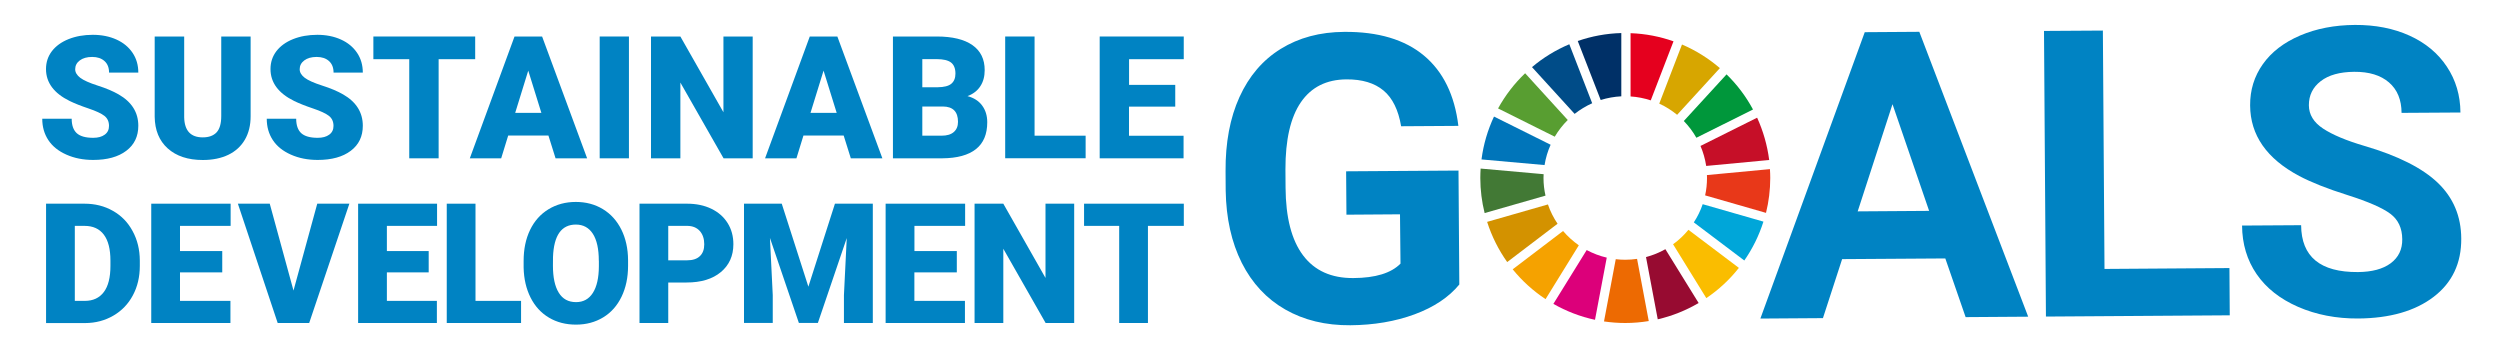 <?xml version="1.0" encoding="utf-8"?>
<!-- Generator: Adobe Illustrator 24.3.0, SVG Export Plug-In . SVG Version: 6.00 Build 0)  -->
<svg version="1.1" id="レイヤー_1" xmlns="http://www.w3.org/2000/svg" xmlns:xlink="http://www.w3.org/1999/xlink" x="0px"
	 y="0px" viewBox="0 0 400 55" style="enable-background:new 0 0 400 55;" xml:space="preserve">
<style type="text/css">
	.st0{fill:#0083C3;}
	.st1{fill:#589E31;}
	.st2{fill:#D7A600;}
	.st3{fill:#C60F28;}
	.st4{fill:#00973B;}
	.st5{fill:#427935;}
	.st6{fill:#FABD00;}
	.st7{fill:#E83819;}
	.st8{fill:#F5A200;}
	.st9{fill:#0075BA;}
	.st10{fill:#970B31;}
	.st11{fill:#00A6D9;}
	.st12{fill:#ED6A02;}
	.st13{fill:#E5001E;}
	.st14{fill:#DC007A;}
	.st15{fill:#003067;}
	.st16{fill:#D39200;}
	.st17{fill:#004C88;}
	.st18{fill:none;}
</style>
<g>
	<g>
		<path class="st0" d="M233.49,45.52c-1.68,2.04-4.07,3.63-7.15,4.77c-3.09,1.14-6.52,1.72-10.28,1.75
			c-3.96,0.03-7.43-0.81-10.42-2.52c-2.99-1.71-5.31-4.2-6.96-7.47c-1.64-3.27-2.5-7.13-2.57-11.56l-0.02-3.11
			c-0.03-4.56,0.71-8.52,2.23-11.86c1.52-3.35,3.72-5.92,6.6-7.7c2.89-1.79,6.27-2.7,10.17-2.72c5.42-0.04,9.67,1.23,12.74,3.79
			c3.07,2.56,4.91,6.31,5.51,11.25l-9.16,0.06c-0.44-2.61-1.38-4.52-2.82-5.72c-1.44-1.2-3.42-1.8-5.93-1.78
			c-3.2,0.02-5.63,1.24-7.29,3.66c-1.66,2.42-2.48,6-2.47,10.75l0.02,2.92c0.03,4.79,0.97,8.41,2.81,10.84
			c1.84,2.44,4.51,3.64,8.03,3.62c3.54-0.02,6.05-0.79,7.55-2.31L224,34.29l-8.57,0.06l-0.05-6.94l17.98-0.12L233.49,45.52z"/>
		<path class="st0" d="M311.25,41.35l-16.51,0.11l-3.07,9.44l-10.01,0.07l16.7-45.82l8.73-0.06l17.42,45.58l-10.01,0.07
			L311.25,41.35z M297.23,33.82l11.43-0.08l-5.86-17.07L297.23,33.82z"/>
		<path class="st0" d="M336.72,43.03l19.99-0.14l0.05,7.56l-29.41,0.2l-0.31-45.7l9.42-0.06L336.72,43.03z"/>
		<path class="st0" d="M384.36,38.28c-0.01-1.78-0.65-3.14-1.91-4.08c-1.26-0.94-3.53-1.93-6.8-2.97c-3.27-1.03-5.86-2.06-7.77-3.07
			c-5.21-2.77-7.83-6.53-7.86-11.28c-0.02-2.47,0.66-4.68,2.04-6.62c1.38-1.95,3.37-3.47,5.96-4.58c2.6-1.11,5.52-1.67,8.76-1.69
			c3.26-0.02,6.18,0.55,8.74,1.71c2.56,1.16,4.56,2.82,5.98,4.97c1.43,2.15,2.15,4.59,2.17,7.33l-9.42,0.06
			c-0.01-2.09-0.68-3.72-2.01-4.87c-1.33-1.15-3.18-1.72-5.57-1.7c-2.3,0.02-4.09,0.51-5.36,1.5c-1.27,0.98-1.9,2.27-1.89,3.86
			c0.01,1.49,0.77,2.73,2.27,3.72c1.5,0.99,3.71,1.92,6.63,2.78c5.37,1.57,9.28,3.55,11.75,5.92c2.46,2.37,3.71,5.33,3.73,8.89
			c0.03,3.95-1.45,7.07-4.42,9.34c-2.98,2.27-7,3.42-12.06,3.46c-3.51,0.02-6.72-0.6-9.62-1.86c-2.9-1.27-5.11-3.01-6.64-5.24
			c-1.53-2.23-2.31-4.82-2.33-7.77l9.45-0.06c0.03,5.04,3.06,7.54,9.09,7.5c2.24-0.02,3.98-0.48,5.23-1.4
			C383.76,41.19,384.38,39.91,384.36,38.28z"/>
	</g>
	<g id="XMLID_19_">
		<path id="XMLID_36_" class="st1" d="M248.76,21.87c0.58-0.98,1.28-1.88,2.08-2.67l-6.82-7.48c-1.72,1.64-3.18,3.54-4.33,5.63
			L248.76,21.87z"/>
		<path id="XMLID_35_" class="st2" d="M265.48,16.58c1.03,0.47,1.99,1.08,2.86,1.79l6.84-7.47c-1.8-1.55-3.84-2.83-6.06-3.78
			L265.48,16.58z"/>
		<path id="XMLID_34_" class="st3" d="M281.14,18.83l-9.06,4.52c0.43,1.01,0.74,2.08,0.91,3.2l10.08-0.95
			C282.76,23.21,282.1,20.94,281.14,18.83"/>
		<path id="XMLID_33_" class="st4" d="M271.42,22.04l9.06-4.52c-1.12-2.09-2.55-3.98-4.23-5.62l-6.84,7.46
			C270.19,20.17,270.87,21.06,271.42,22.04"/>
		<path id="XMLID_32_" class="st5" d="M246.96,28.48c0-0.2,0.01-0.41,0.02-0.61l-10.08-0.9c-0.03,0.5-0.05,1-0.05,1.51
			c0,1.93,0.24,3.81,0.69,5.61l9.74-2.79C247.07,30.39,246.96,29.45,246.96,28.48"/>
		<path id="XMLID_31_" class="st6" d="M270.15,36.77c-0.72,0.87-1.54,1.65-2.46,2.31l5.32,8.62c1.98-1.34,3.74-2.97,5.21-4.84
			L270.15,36.77z"/>
		<path id="XMLID_30_" class="st7" d="M273.12,28.48c0,0.95-0.1,1.89-0.3,2.78l9.74,2.8c0.44-1.79,0.68-3.66,0.68-5.58
			c0-0.48-0.02-0.95-0.05-1.42l-10.08,0.95C273.12,28.17,273.12,28.32,273.12,28.48"/>
		<path id="XMLID_29_" class="st8" d="M250.09,36.96l-8.06,6.13c1.5,1.85,3.27,3.45,5.26,4.77l5.32-8.61
			C251.68,38.59,250.83,37.83,250.09,36.96"/>
		<path id="XMLID_28_" class="st9" d="M247.13,26.41c0.18-1.14,0.51-2.23,0.97-3.25l-9.06-4.51c-1,2.13-1.69,4.44-2,6.86
			L247.13,26.41z"/>
		<path id="XMLID_27_" class="st10" d="M271.78,48.48l-5.32-8.61c-0.97,0.55-2.01,0.97-3.1,1.26l1.88,9.96
			C267.57,50.55,269.77,49.66,271.78,48.48"/>
		<path id="XMLID_26_" class="st11" d="M272.43,32.67c-0.35,1.04-0.83,2.01-1.42,2.91l8.08,6.1c1.31-1.89,2.35-3.98,3.06-6.22
			L272.43,32.67z"/>
		<path id="XMLID_25_" class="st12" d="M261.93,41.42c-0.62,0.09-1.25,0.14-1.89,0.14c-0.52,0-1.02-0.03-1.52-0.09l-1.88,9.96
			c1.11,0.16,2.24,0.25,3.4,0.25c1.28,0,2.54-0.11,3.76-0.31L261.93,41.42z"/>
		<path id="XMLID_24_" class="st13" d="M260.88,15.43c1.12,0.07,2.21,0.29,3.24,0.63l3.64-9.45c-2.16-0.76-4.47-1.22-6.87-1.3V15.43
			z"/>
		<path id="XMLID_23_" class="st14" d="M257.08,41.22c-1.13-0.26-2.21-0.68-3.21-1.21l-5.33,8.61c2.05,1.17,4.29,2.04,6.66,2.55
			L257.08,41.22z"/>
		<path id="XMLID_22_" class="st15" d="M256.11,16c1.05-0.33,2.16-0.53,3.3-0.59V5.29c-2.43,0.06-4.77,0.51-6.97,1.27L256.11,16z"/>
		<path id="XMLID_21_" class="st16" d="M249.21,35.8c-0.64-0.95-1.17-1.99-1.54-3.09l-9.73,2.79c0.74,2.32,1.83,4.48,3.21,6.43
			L249.21,35.8z"/>
		<path id="XMLID_20_" class="st17" d="M251.94,18.22c0.86-0.68,1.8-1.25,2.81-1.7l-3.66-9.44c-2.18,0.92-4.19,2.15-5.97,3.66
			L251.94,18.22z"/>
	</g>
	<path class="st0" d="M17.44,20.15c0-0.69-0.24-1.22-0.73-1.61c-0.49-0.38-1.34-0.78-2.56-1.19c-1.22-0.41-2.22-0.81-3-1.19
		c-2.52-1.24-3.79-2.94-3.79-5.11c0-1.08,0.31-2.03,0.94-2.86c0.63-0.82,1.52-1.47,2.67-1.93c1.15-0.46,2.44-0.69,3.88-0.69
		c1.4,0,2.66,0.25,3.77,0.75c1.11,0.5,1.97,1.21,2.59,2.13c0.62,0.92,0.92,1.98,0.92,3.17h-4.68c0-0.79-0.24-1.41-0.73-1.85
		c-0.49-0.44-1.14-0.66-1.97-0.66c-0.84,0-1.5,0.19-1.99,0.56c-0.49,0.37-0.73,0.84-0.73,1.41c0,0.5,0.27,0.95,0.8,1.36
		c0.54,0.41,1.48,0.83,2.82,1.26c1.35,0.43,2.45,0.9,3.32,1.4c2.11,1.21,3.16,2.89,3.16,5.02c0,1.7-0.64,3.04-1.93,4.01
		c-1.28,0.97-3.05,1.46-5.29,1.46c-1.58,0-3.01-0.28-4.29-0.85c-1.28-0.57-2.24-1.34-2.89-2.33c-0.65-0.99-0.97-2.12-0.97-3.41h4.71
		c0,1.04,0.27,1.81,0.81,2.31c0.54,0.49,1.42,0.74,2.63,0.74c0.78,0,1.39-0.17,1.84-0.5C17.21,21.22,17.44,20.75,17.44,20.15z"/>
	<path class="st0" d="M40.1,5.84V18.6c0,1.45-0.31,2.7-0.92,3.75c-0.62,1.06-1.5,1.86-2.65,2.42c-1.15,0.55-2.51,0.83-4.08,0.83
		c-2.37,0-4.24-0.62-5.61-1.85c-1.37-1.23-2.06-2.92-2.09-5.06V5.84h4.72v12.94c0.05,2.13,1.04,3.2,2.97,3.2
		c0.97,0,1.71-0.27,2.21-0.8c0.5-0.54,0.75-1.41,0.75-2.61V5.84H40.1z"/>
	<path class="st0" d="M53.36,20.15c0-0.69-0.24-1.22-0.73-1.61c-0.49-0.38-1.34-0.78-2.56-1.19c-1.22-0.41-2.22-0.81-3-1.19
		c-2.52-1.24-3.79-2.94-3.79-5.11c0-1.08,0.31-2.03,0.94-2.86c0.63-0.82,1.52-1.47,2.67-1.93c1.15-0.46,2.44-0.69,3.88-0.69
		c1.4,0,2.66,0.25,3.77,0.75c1.11,0.5,1.97,1.21,2.59,2.13c0.62,0.92,0.92,1.98,0.92,3.17h-4.68c0-0.79-0.24-1.41-0.73-1.85
		c-0.49-0.44-1.14-0.66-1.97-0.66c-0.84,0-1.5,0.19-1.99,0.56c-0.49,0.37-0.73,0.84-0.73,1.41c0,0.5,0.27,0.95,0.8,1.36
		c0.54,0.41,1.48,0.83,2.82,1.26c1.35,0.43,2.45,0.9,3.32,1.4c2.11,1.21,3.16,2.89,3.16,5.02c0,1.7-0.64,3.04-1.93,4.01
		c-1.28,0.97-3.05,1.46-5.29,1.46c-1.58,0-3.01-0.28-4.29-0.85c-1.28-0.57-2.24-1.34-2.89-2.33c-0.65-0.99-0.97-2.12-0.97-3.41h4.71
		c0,1.04,0.27,1.81,0.81,2.31c0.54,0.49,1.42,0.74,2.63,0.74c0.78,0,1.39-0.17,1.84-0.5C53.13,21.22,53.36,20.75,53.36,20.15z"/>
	<path class="st0" d="M76.03,9.47h-5.85v15.86h-4.7V9.47h-5.74V5.84h16.29V9.47z"/>
	<path class="st0" d="M87.75,21.69h-6.44l-1.12,3.64h-5.02l7.15-19.48h4.42l7.2,19.48h-5.05L87.75,21.69z M82.43,18.06h4.19
		l-2.1-6.76L82.43,18.06z"/>
	<path class="st0" d="M100.63,25.33h-4.68V5.84h4.68V25.33z"/>
	<path class="st0" d="M120.44,25.33h-4.67l-6.91-12.12v12.12h-4.7V5.84h4.7l6.89,12.12V5.84h4.68V25.33z"/>
	<path class="st0" d="M134.99,21.69h-6.44l-1.12,3.64h-5.02l7.15-19.48h4.42l7.2,19.48h-5.05L134.99,21.69z M129.68,18.06h4.19
		l-2.1-6.76L129.68,18.06z"/>
	<path class="st0" d="M142.87,25.33V5.84h7c2.51,0,4.41,0.46,5.72,1.38c1.31,0.92,1.96,2.25,1.96,4c0,1.01-0.23,1.87-0.7,2.58
		c-0.46,0.71-1.15,1.24-2.05,1.58c1.02,0.27,1.8,0.77,2.34,1.5c0.54,0.73,0.82,1.62,0.82,2.68c0,1.91-0.6,3.34-1.81,4.3
		c-1.21,0.96-3,1.45-5.37,1.47H142.87z M147.57,13.96h2.45c1.03-0.01,1.76-0.2,2.19-0.56c0.44-0.37,0.66-0.91,0.66-1.62
		c0-0.82-0.24-1.42-0.71-1.78c-0.47-0.36-1.24-0.54-2.29-0.54h-2.3V13.96z M147.57,17.04v4.67h3.08c0.85,0,1.5-0.19,1.95-0.58
		c0.45-0.39,0.68-0.93,0.68-1.64c0-1.62-0.81-2.44-2.42-2.45H147.57z"/>
	<path class="st0" d="M165.52,21.71h8.18v3.61h-12.87V5.84h4.7V21.71z"/>
	<path class="st0" d="M188.03,17.06h-7.39v4.66h8.73v3.61h-13.42V5.84h13.45v3.63h-8.75v4.11h7.39V17.06z"/>
	<path class="st0" d="M7.37,51.68V32.59h6.15c1.69,0,3.2,0.38,4.55,1.15c1.35,0.76,2.4,1.84,3.15,3.24
		c0.76,1.39,1.14,2.96,1.15,4.69v0.88c0,1.75-0.37,3.32-1.11,4.7c-0.74,1.39-1.78,2.47-3.12,3.25c-1.34,0.78-2.84,1.18-4.49,1.19
		H7.37z M11.97,36.14v12h1.6c1.32,0,2.33-0.47,3.04-1.41c0.71-0.94,1.06-2.34,1.06-4.19v-0.83c0-1.84-0.35-3.23-1.06-4.17
		c-0.71-0.94-1.74-1.4-3.09-1.4H11.97z"/>
	<path class="st0" d="M35.56,43.58H28.8v4.56h8.07v3.54H24.2V32.59h12.7v3.55h-8.1v4.03h6.76V43.58z"/>
	<path class="st0" d="M46.96,46.49l3.8-13.9h5.14l-6.43,19.09h-5.04l-6.37-19.09h5.1L46.96,46.49z"/>
	<path class="st0" d="M68.59,43.58H61.9v4.56h8v3.54H57.3V32.59h12.63v3.55H61.9v4.03h6.69V43.58z"/>
	<path class="st0" d="M76.09,48.14h7.28v3.54H71.48V32.59h4.6V48.14z"/>
	<path class="st0" d="M100.49,42.53c0,1.86-0.35,3.51-1.04,4.94c-0.69,1.43-1.67,2.54-2.94,3.31c-1.27,0.77-2.72,1.16-4.35,1.16
		c-1.63,0-3.07-0.37-4.33-1.12c-1.26-0.75-2.24-1.82-2.94-3.21c-0.7-1.39-1.07-2.98-1.11-4.79v-1.08c0-1.87,0.34-3.52,1.03-4.95
		c0.69-1.43,1.67-2.53,2.95-3.31c1.28-0.78,2.74-1.17,4.37-1.17c1.62,0,3.06,0.38,4.33,1.15c1.27,0.77,2.25,1.86,2.96,3.28
		c0.7,1.42,1.06,3.05,1.07,4.88V42.53z M95.81,41.73c0-1.9-0.32-3.34-0.95-4.32c-0.63-0.98-1.54-1.48-2.72-1.48
		c-2.31,0-3.53,1.73-3.66,5.19l-0.01,1.4c0,1.87,0.31,3.31,0.93,4.31c0.62,1.01,1.54,1.51,2.77,1.51c1.16,0,2.06-0.49,2.69-1.48
		c0.63-0.99,0.95-2.41,0.96-4.26V41.73z"/>
	<path class="st0" d="M106.92,45.2v6.48h-4.6V32.59h7.62c1.46,0,2.75,0.27,3.87,0.81c1.12,0.54,1.99,1.3,2.61,2.29
		c0.62,0.99,0.92,2.12,0.92,3.38c0,1.86-0.67,3.35-2,4.46c-1.33,1.11-3.16,1.67-5.49,1.67H106.92z M106.92,41.65h3.02
		c0.89,0,1.57-0.22,2.04-0.67c0.47-0.45,0.7-1.07,0.7-1.89c0-0.89-0.24-1.6-0.72-2.14c-0.48-0.53-1.14-0.8-1.97-0.81h-3.07V41.65z"
		/>
	<path class="st0" d="M125.08,32.59l4.26,13.28l4.25-13.28h6.06v19.09h-4.62v-4.46l0.45-9.13l-4.62,13.58h-3.04l-4.63-13.6
		l0.45,9.14v4.46h-4.6V32.59H125.08z"/>
	<path class="st0" d="M153.08,43.58h-6.78v4.56h8.09v3.54H141.7V32.59h12.72v3.55h-8.11v4.03h6.78V43.58z"/>
	<path class="st0" d="M171.88,51.68h-4.58l-6.77-11.88v11.88h-4.6V32.59h4.6l6.75,11.88V32.59h4.59V51.68z"/>
	<path class="st0" d="M189.4,36.14h-5.73v15.54h-4.6V36.14h-5.62v-3.55h15.96V36.14z"/>
</g>
<rect class="st18" width="400" height="55"/>
</svg>
